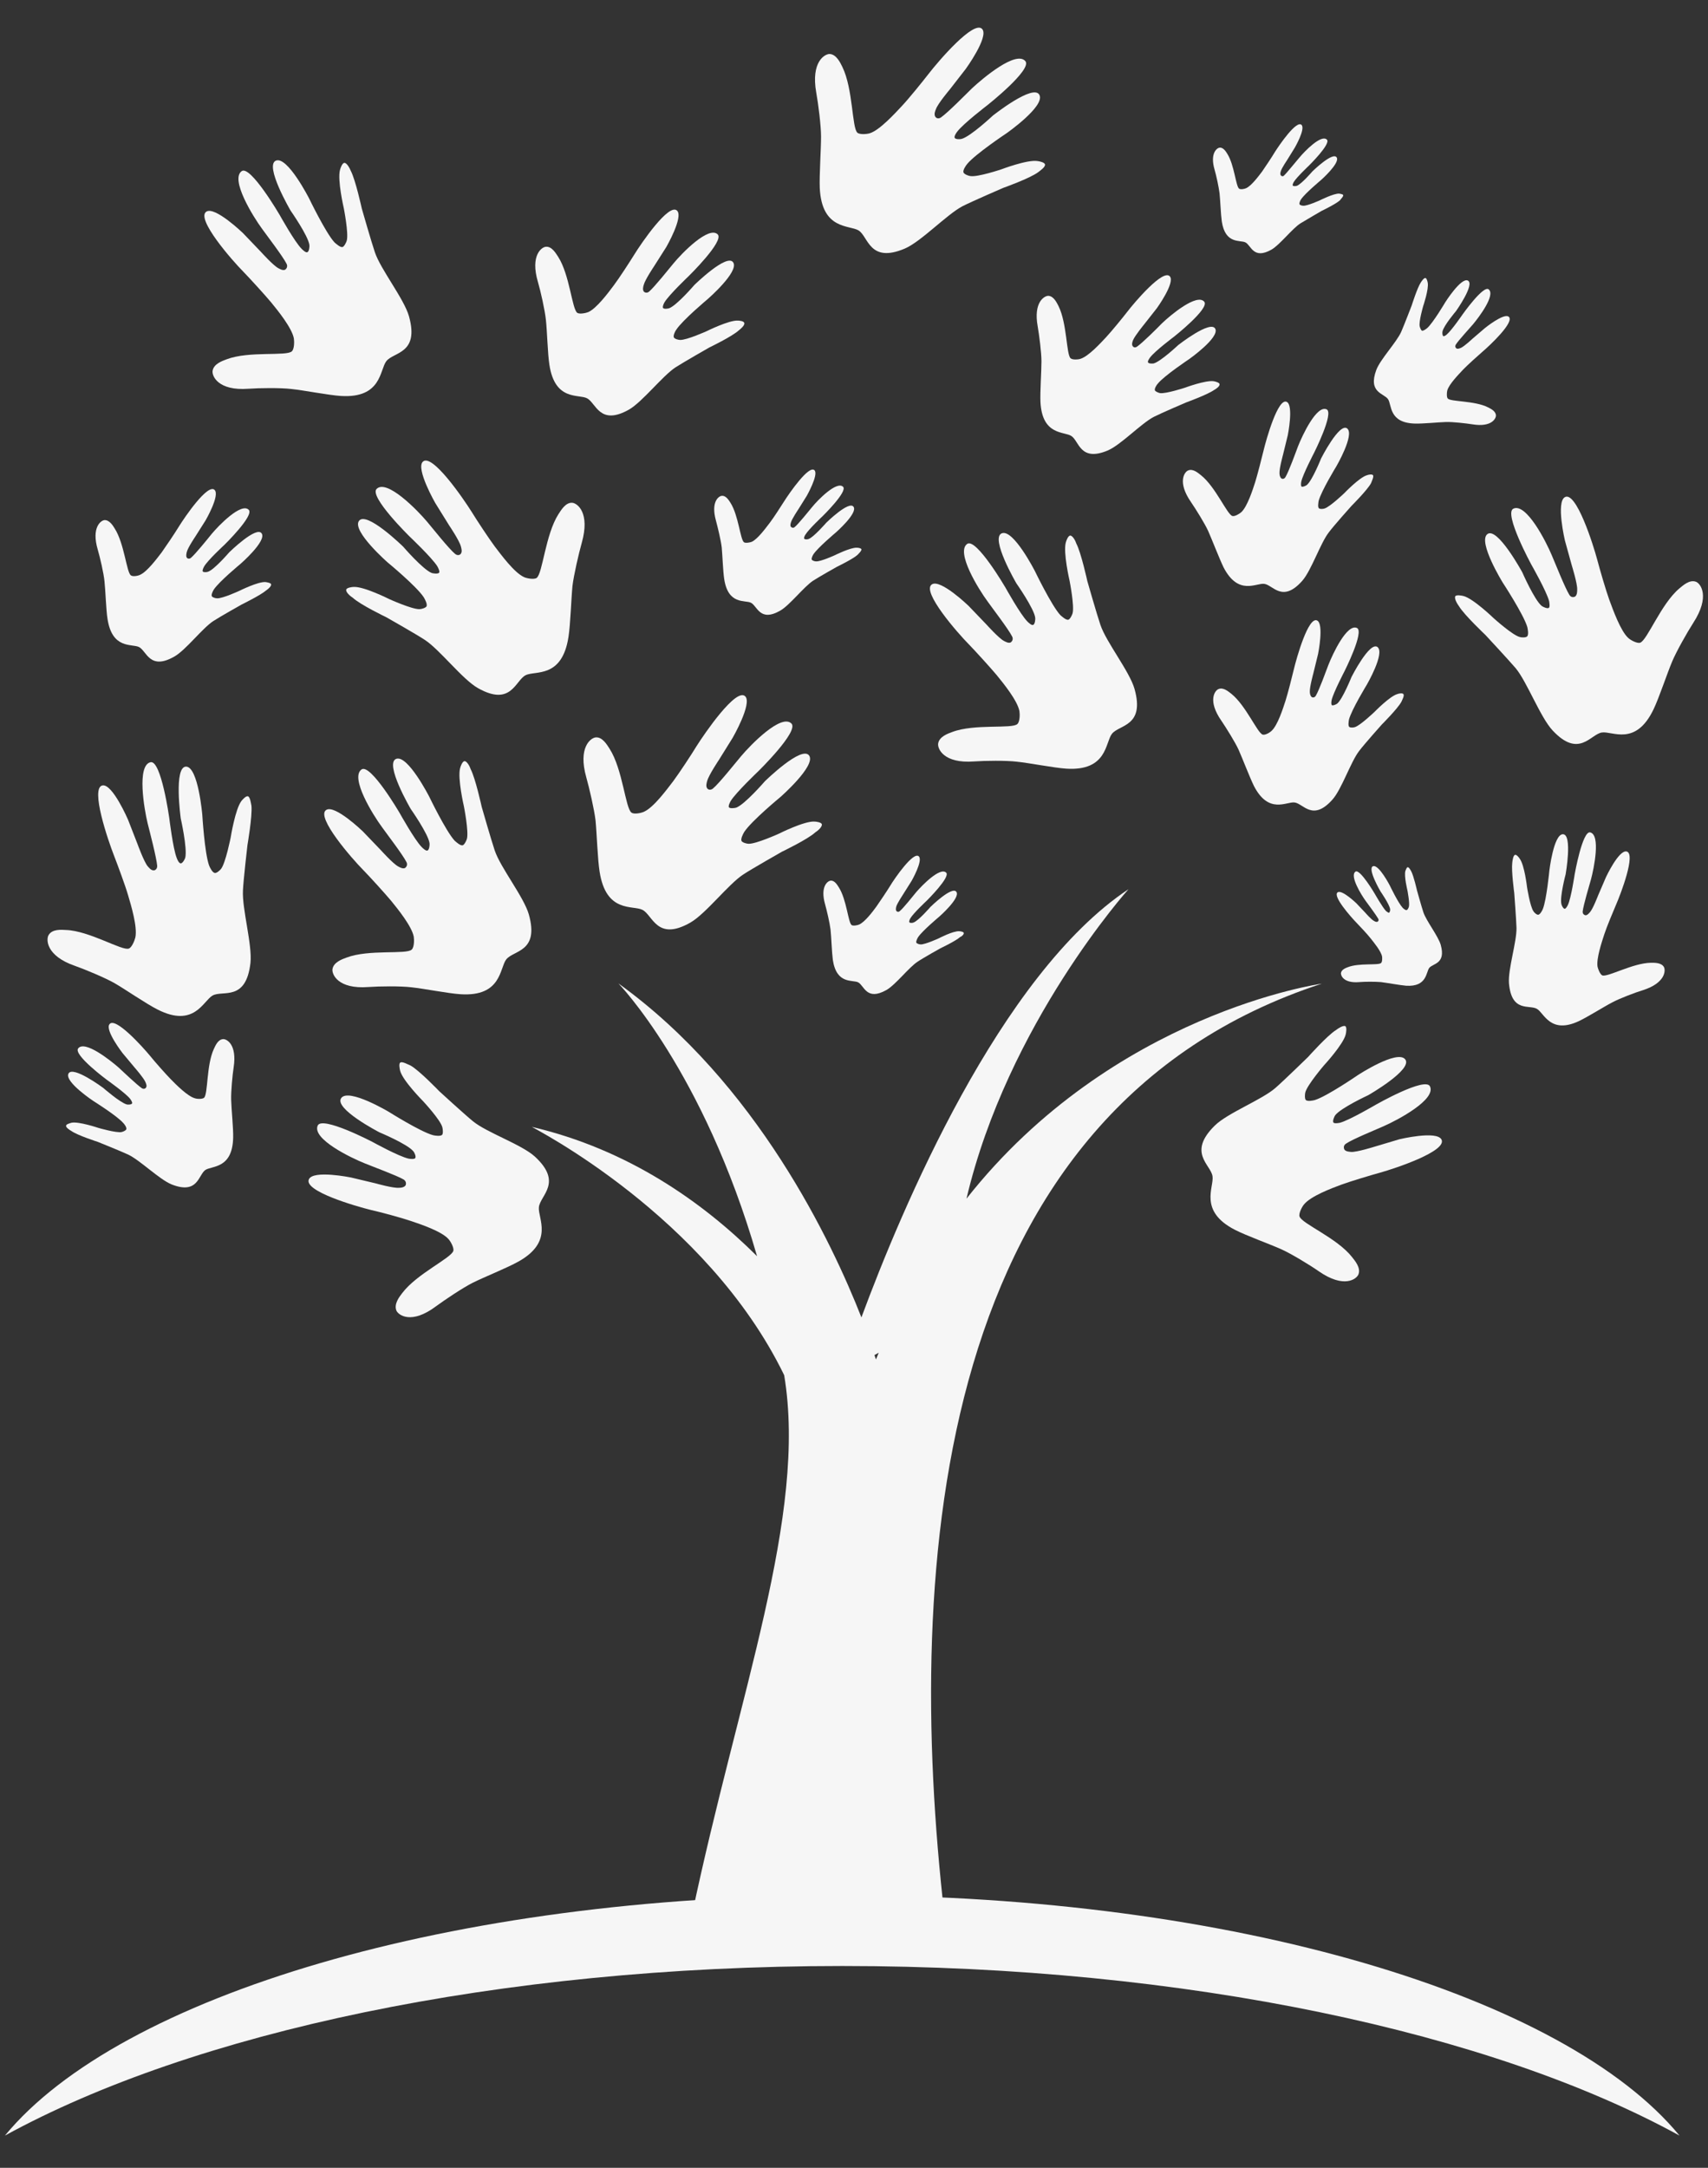 <svg width="41" height="52" viewBox="0 0 41 52" fill="none" xmlns="http://www.w3.org/2000/svg">
<rect x="0" y="0" width="41" height="52" fill="#333333" stroke="none"/>
<path d="M29.275 9.213C29.269 9.176 29.173 9.151 29.137 9.145C28.944 9.114 28.444 9.3 28.444 9.3C28.444 9.3 27.993 9.448 27.848 9.43C27.812 9.424 27.734 9.393 27.722 9.362C27.71 9.318 27.764 9.232 27.794 9.201C27.951 9.009 28.547 8.613 28.547 8.613C28.547 8.613 29.275 8.099 29.173 7.888C29.064 7.665 28.282 8.278 28.282 8.278C28.282 8.278 27.86 8.675 27.692 8.718C27.662 8.724 27.571 8.724 27.559 8.693C27.541 8.668 27.589 8.6 27.607 8.575C27.722 8.421 28.185 8.074 28.185 8.074C28.185 8.074 29.04 7.399 28.908 7.238C28.733 7.028 28.095 7.56 27.89 7.758C27.782 7.87 27.427 8.223 27.294 8.315C27.24 8.353 27.198 8.322 27.186 8.297C27.162 8.254 27.186 8.192 27.198 8.161C27.24 8.055 27.463 7.783 27.463 7.783L27.77 7.393C27.77 7.393 28.209 6.786 28.083 6.631C27.926 6.439 27.24 7.244 27.059 7.48C26.945 7.628 26.68 7.95 26.554 8.086C26.415 8.235 26.132 8.544 25.94 8.606C25.886 8.625 25.747 8.637 25.699 8.594C25.596 8.501 25.615 7.758 25.41 7.343C25.368 7.263 25.296 7.102 25.163 7.096C25.073 7.096 24.802 7.244 24.91 7.832C24.946 8.043 25 8.458 25 8.668C25 8.916 24.964 9.405 24.976 9.647C25.019 10.451 25.548 10.346 25.717 10.458C25.904 10.575 25.922 11.089 26.596 10.804C26.909 10.668 27.397 10.154 27.698 9.999C27.878 9.907 28.474 9.653 28.474 9.653C28.474 9.653 28.986 9.467 29.142 9.356C29.191 9.331 29.287 9.263 29.275 9.213Z" fill="#F6F6F6"/>
<path d="M25.085 3.944C25.073 3.895 24.958 3.87 24.91 3.864C24.669 3.821 24.037 4.062 24.037 4.062C24.037 4.062 23.465 4.254 23.291 4.223C23.242 4.217 23.146 4.18 23.128 4.136C23.11 4.081 23.182 3.975 23.218 3.932C23.417 3.691 24.164 3.195 24.164 3.195C24.164 3.195 25.085 2.551 24.952 2.279C24.814 1.994 23.832 2.774 23.832 2.774C23.832 2.774 23.303 3.27 23.086 3.331C23.044 3.344 22.936 3.344 22.917 3.307C22.899 3.27 22.953 3.189 22.978 3.158C23.122 2.966 23.706 2.52 23.706 2.52C23.706 2.52 24.778 1.672 24.615 1.468C24.392 1.202 23.592 1.877 23.333 2.118C23.194 2.254 22.749 2.706 22.586 2.818C22.52 2.861 22.466 2.83 22.448 2.793C22.418 2.737 22.448 2.663 22.466 2.619C22.514 2.483 22.797 2.149 22.797 2.149L23.182 1.654C23.182 1.654 23.736 0.892 23.58 0.7C23.387 0.459 22.52 1.474 22.291 1.771C22.147 1.957 21.816 2.366 21.653 2.539C21.479 2.725 21.117 3.121 20.883 3.195C20.81 3.22 20.636 3.232 20.581 3.183C20.449 3.065 20.479 2.13 20.22 1.604C20.172 1.505 20.076 1.301 19.913 1.295C19.799 1.295 19.462 1.48 19.594 2.223C19.642 2.483 19.709 3.016 19.709 3.276C19.709 3.585 19.666 4.198 19.678 4.508C19.727 5.523 20.395 5.393 20.612 5.529C20.846 5.678 20.87 6.322 21.719 5.963C22.111 5.796 22.725 5.146 23.104 4.947C23.333 4.83 24.079 4.508 24.079 4.508C24.079 4.508 24.724 4.279 24.922 4.13C24.97 4.093 25.097 4.006 25.085 3.944Z" fill="#F6F6F6"/>
<path d="M32.297 24.617C32.333 24.648 32.315 24.765 32.303 24.815C32.243 25.056 31.779 25.558 31.779 25.558C31.779 25.558 31.382 26.022 31.334 26.202C31.322 26.245 31.316 26.357 31.346 26.387C31.388 26.425 31.515 26.4 31.563 26.387C31.858 26.295 32.598 25.787 32.598 25.787C32.598 25.787 33.537 25.174 33.73 25.409C33.929 25.651 32.845 26.27 32.845 26.27C32.845 26.27 32.189 26.573 32.05 26.753C32.026 26.79 31.984 26.889 32.008 26.926C32.032 26.957 32.129 26.939 32.165 26.932C32.394 26.87 33.026 26.499 33.026 26.499C33.026 26.499 34.212 25.824 34.326 26.059C34.477 26.375 33.555 26.864 33.23 27.007C33.056 27.087 32.472 27.322 32.309 27.434C32.243 27.477 32.255 27.545 32.273 27.576C32.309 27.626 32.394 27.626 32.436 27.632C32.574 27.638 32.989 27.508 32.989 27.508L33.592 27.328C33.592 27.328 34.489 27.112 34.603 27.335C34.741 27.613 33.489 28.028 33.134 28.127C32.911 28.189 32.411 28.338 32.195 28.418C31.96 28.505 31.466 28.691 31.304 28.889C31.256 28.944 31.171 29.105 31.195 29.18C31.25 29.353 32.093 29.694 32.454 30.152C32.52 30.238 32.67 30.405 32.61 30.567C32.568 30.678 32.267 30.919 31.653 30.492C31.442 30.344 30.991 30.071 30.756 29.966C30.479 29.842 29.913 29.638 29.648 29.502C28.763 29.05 29.148 28.474 29.106 28.214C29.064 27.935 28.498 27.651 29.16 27C29.468 26.697 30.292 26.381 30.617 26.096C30.816 25.923 31.4 25.354 31.4 25.354C31.4 25.354 31.864 24.834 32.068 24.71C32.123 24.666 32.249 24.586 32.297 24.617Z" fill="#F6F6F6"/>
<path d="M36.367 20.506C36.403 20.494 36.463 20.568 36.481 20.599C36.596 20.753 36.656 21.28 36.656 21.28C36.656 21.28 36.728 21.744 36.812 21.862C36.83 21.893 36.891 21.948 36.927 21.942C36.969 21.936 37.017 21.849 37.035 21.806C37.125 21.583 37.192 20.884 37.192 20.884C37.192 20.884 37.294 20.011 37.517 20.011C37.752 20.011 37.583 20.97 37.583 20.97C37.583 20.97 37.438 21.515 37.481 21.688C37.487 21.719 37.523 21.794 37.559 21.8C37.589 21.8 37.625 21.732 37.637 21.707C37.715 21.54 37.8 20.97 37.8 20.97C37.8 20.97 37.986 19.918 38.173 19.967C38.426 20.029 38.263 20.828 38.191 21.094C38.149 21.243 38.01 21.707 37.992 21.862C37.986 21.924 38.029 21.948 38.059 21.955C38.107 21.955 38.143 21.905 38.167 21.88C38.239 21.8 38.36 21.484 38.36 21.484L38.552 21.038C38.552 21.038 38.859 20.382 39.046 20.425C39.275 20.475 38.907 21.441 38.793 21.701C38.721 21.868 38.564 22.246 38.51 22.413C38.45 22.599 38.318 22.988 38.348 23.187C38.36 23.242 38.408 23.372 38.462 23.397C38.588 23.447 39.196 23.1 39.63 23.094C39.714 23.094 39.883 23.088 39.943 23.199C39.985 23.279 39.979 23.577 39.443 23.75C39.257 23.806 38.883 23.948 38.709 24.041C38.504 24.146 38.113 24.394 37.902 24.493C37.216 24.815 37.065 24.301 36.897 24.202C36.716 24.09 36.283 24.301 36.222 23.583C36.198 23.248 36.409 22.592 36.403 22.258C36.397 22.054 36.349 21.422 36.349 21.422C36.349 21.422 36.277 20.89 36.301 20.698C36.307 20.636 36.325 20.518 36.367 20.506Z" fill="#F6F6F6"/>
<path d="M33.688 16.649C33.664 16.618 33.573 16.636 33.543 16.649C33.363 16.698 32.995 17.076 32.995 17.076C32.995 17.076 32.658 17.398 32.526 17.441C32.49 17.454 32.411 17.46 32.387 17.435C32.357 17.404 32.375 17.305 32.381 17.262C32.442 17.026 32.809 16.426 32.809 16.426C32.809 16.426 33.248 15.671 33.068 15.522C32.881 15.373 32.442 16.24 32.442 16.24C32.442 16.24 32.231 16.766 32.099 16.878C32.074 16.896 31.996 16.933 31.972 16.915C31.948 16.896 31.96 16.822 31.966 16.791C32.008 16.612 32.273 16.104 32.273 16.104C32.273 16.104 32.755 15.15 32.574 15.064C32.333 14.952 31.99 15.689 31.888 15.949C31.834 16.091 31.665 16.556 31.587 16.686C31.557 16.742 31.502 16.735 31.484 16.717C31.448 16.686 31.442 16.624 31.442 16.593C31.436 16.482 31.526 16.153 31.526 16.153L31.641 15.683C31.641 15.683 31.785 14.965 31.617 14.884C31.406 14.779 31.123 15.782 31.057 16.061C31.015 16.24 30.913 16.636 30.858 16.81C30.798 16.995 30.672 17.392 30.527 17.528C30.485 17.571 30.371 17.639 30.31 17.621C30.184 17.584 29.907 16.921 29.558 16.642C29.492 16.593 29.365 16.475 29.245 16.531C29.16 16.568 28.986 16.81 29.317 17.286C29.431 17.454 29.648 17.8 29.733 17.986C29.829 18.203 29.997 18.642 30.1 18.853C30.455 19.54 30.882 19.224 31.075 19.249C31.286 19.274 31.509 19.713 31.984 19.181C32.207 18.933 32.424 18.271 32.628 18.011C32.749 17.85 33.17 17.379 33.17 17.379C33.17 17.379 33.549 17.002 33.64 16.834C33.658 16.791 33.718 16.686 33.688 16.649Z" fill="#F6F6F6"/>
<path d="M32.959 11.399C32.935 11.368 32.845 11.386 32.815 11.399C32.634 11.448 32.267 11.832 32.267 11.832C32.267 11.832 31.93 12.154 31.797 12.197C31.761 12.21 31.683 12.216 31.659 12.191C31.629 12.16 31.647 12.061 31.653 12.018C31.713 11.782 32.081 11.182 32.081 11.182C32.081 11.182 32.52 10.427 32.339 10.278C32.153 10.129 31.713 10.996 31.713 10.996C31.713 10.996 31.503 11.522 31.37 11.634C31.346 11.652 31.268 11.69 31.244 11.671C31.22 11.652 31.232 11.578 31.238 11.547C31.28 11.368 31.545 10.86 31.545 10.86C31.545 10.86 32.026 9.906 31.846 9.82C31.605 9.708 31.262 10.445 31.159 10.705C31.105 10.848 30.937 11.312 30.858 11.442C30.828 11.498 30.774 11.491 30.756 11.473C30.72 11.442 30.714 11.38 30.714 11.349C30.708 11.238 30.798 10.909 30.798 10.909L30.913 10.439C30.913 10.439 31.057 9.721 30.888 9.64C30.678 9.535 30.395 10.538 30.329 10.817C30.286 10.996 30.184 11.392 30.13 11.566C30.07 11.752 29.943 12.148 29.799 12.284C29.757 12.321 29.642 12.395 29.582 12.377C29.456 12.34 29.179 11.677 28.829 11.399C28.763 11.349 28.637 11.231 28.516 11.287C28.432 11.324 28.258 11.566 28.589 12.043C28.703 12.21 28.92 12.556 29.004 12.742C29.1 12.959 29.269 13.398 29.371 13.609C29.727 14.296 30.154 13.98 30.347 14.005C30.557 14.03 30.78 14.469 31.256 13.937C31.478 13.689 31.695 13.027 31.9 12.767C32.02 12.606 32.442 12.135 32.442 12.135C32.442 12.135 32.821 11.758 32.911 11.591C32.929 11.541 32.983 11.436 32.959 11.399Z" fill="#F6F6F6"/>
<path d="M9.606 25.49C9.57 25.521 9.594 25.638 9.606 25.688C9.673 25.929 10.154 26.412 10.154 26.412C10.154 26.412 10.57 26.858 10.618 27.038C10.63 27.081 10.642 27.192 10.612 27.223C10.57 27.26 10.443 27.242 10.395 27.23C10.094 27.149 9.336 26.672 9.336 26.672C9.336 26.672 8.372 26.096 8.192 26.338C8.005 26.592 9.107 27.161 9.107 27.161C9.107 27.161 9.775 27.44 9.919 27.613C9.95 27.644 9.992 27.743 9.968 27.78C9.944 27.811 9.847 27.799 9.811 27.793C9.576 27.743 8.938 27.39 8.938 27.39C8.938 27.39 7.728 26.759 7.626 27C7.487 27.322 8.426 27.774 8.752 27.904C8.932 27.979 9.522 28.195 9.691 28.294C9.757 28.338 9.751 28.406 9.733 28.437C9.697 28.486 9.618 28.492 9.576 28.492C9.438 28.505 9.022 28.387 9.022 28.387L8.426 28.245C8.426 28.245 7.517 28.059 7.415 28.288C7.283 28.573 8.553 28.938 8.908 29.025C9.131 29.074 9.637 29.211 9.853 29.285C10.094 29.365 10.594 29.533 10.762 29.718C10.816 29.774 10.901 29.929 10.883 30.003C10.835 30.177 10.004 30.554 9.655 31.018C9.588 31.105 9.45 31.279 9.516 31.439C9.564 31.545 9.871 31.78 10.467 31.334C10.678 31.179 11.111 30.889 11.346 30.771C11.617 30.635 12.177 30.412 12.442 30.263C13.309 29.78 12.906 29.217 12.936 28.957C12.966 28.672 13.52 28.369 12.839 27.743C12.52 27.452 11.684 27.168 11.352 26.895C11.154 26.734 10.546 26.177 10.546 26.177C10.546 26.177 10.064 25.675 9.853 25.558C9.787 25.533 9.655 25.453 9.606 25.49Z" fill="#F6F6F6"/>
<path d="M25.687 12.847C25.639 12.854 25.596 12.965 25.584 13.014C25.518 13.256 25.675 13.931 25.675 13.931C25.675 13.931 25.795 14.538 25.747 14.711C25.735 14.754 25.687 14.853 25.645 14.866C25.59 14.878 25.494 14.791 25.452 14.754C25.241 14.525 24.844 13.702 24.844 13.702C24.844 13.702 24.326 12.686 24.049 12.792C23.76 12.903 24.398 13.993 24.398 13.993C24.398 13.993 24.82 14.593 24.85 14.816C24.856 14.86 24.844 14.971 24.802 14.989C24.766 15.008 24.693 14.94 24.663 14.909C24.495 14.742 24.134 14.092 24.134 14.092C24.134 14.092 23.435 12.897 23.218 13.046C22.936 13.244 23.495 14.141 23.706 14.426C23.82 14.587 24.206 15.089 24.296 15.268C24.332 15.336 24.29 15.392 24.26 15.411C24.206 15.435 24.134 15.392 24.097 15.373C23.971 15.305 23.682 14.983 23.682 14.983L23.248 14.531C23.248 14.531 22.574 13.881 22.369 14.018C22.111 14.185 22.996 15.194 23.255 15.454C23.417 15.621 23.772 16.011 23.923 16.191C24.085 16.389 24.422 16.803 24.471 17.057C24.483 17.132 24.483 17.311 24.422 17.367C24.296 17.491 23.393 17.355 22.857 17.559C22.755 17.596 22.544 17.67 22.52 17.837C22.502 17.955 22.646 18.32 23.381 18.265C23.64 18.246 24.158 18.24 24.41 18.271C24.712 18.302 25.302 18.419 25.596 18.438C26.584 18.5 26.53 17.806 26.692 17.602C26.867 17.379 27.487 17.429 27.234 16.525C27.114 16.104 26.554 15.404 26.415 14.989C26.331 14.742 26.102 13.943 26.102 13.943C26.102 13.943 25.952 13.256 25.837 13.039C25.819 12.977 25.747 12.841 25.687 12.847Z" fill="#F6F6F6"/>
<path d="M34.934 14.302C34.958 14.265 35.079 14.284 35.127 14.296C35.361 14.352 35.855 14.829 35.855 14.829C35.855 14.829 36.307 15.237 36.481 15.28C36.523 15.293 36.632 15.299 36.662 15.262C36.698 15.219 36.674 15.088 36.662 15.039C36.572 14.736 36.072 13.974 36.072 13.974C36.072 13.974 35.476 13.008 35.699 12.816C35.934 12.612 36.541 13.726 36.541 13.726C36.541 13.726 36.837 14.401 37.011 14.537C37.047 14.562 37.144 14.606 37.18 14.581C37.21 14.556 37.192 14.457 37.186 14.42C37.126 14.185 36.758 13.541 36.758 13.541C36.758 13.541 36.096 12.321 36.325 12.203C36.632 12.049 37.114 12.99 37.252 13.324C37.33 13.504 37.565 14.098 37.673 14.271C37.715 14.339 37.782 14.327 37.812 14.308C37.86 14.271 37.86 14.185 37.86 14.141C37.866 13.999 37.733 13.572 37.733 13.572L37.565 12.965C37.565 12.965 37.348 12.043 37.565 11.925C37.836 11.776 38.245 13.064 38.342 13.429C38.402 13.658 38.552 14.172 38.631 14.389C38.721 14.63 38.901 15.138 39.088 15.305C39.142 15.355 39.299 15.441 39.371 15.417C39.54 15.361 39.871 14.488 40.31 14.117C40.395 14.048 40.557 13.894 40.714 13.956C40.822 13.999 41.057 14.308 40.647 14.94C40.503 15.163 40.244 15.621 40.142 15.862C40.021 16.147 39.829 16.729 39.696 17.008C39.263 17.918 38.697 17.528 38.45 17.571C38.179 17.614 37.902 18.197 37.27 17.522C36.975 17.206 36.656 16.358 36.385 16.03C36.216 15.832 35.657 15.231 35.657 15.231C35.657 15.231 35.151 14.754 35.024 14.544C34.982 14.488 34.904 14.358 34.934 14.302Z" fill="#F6F6F6"/>
<path d="M33.79 20.803C33.766 20.803 33.748 20.865 33.736 20.89C33.7 21.014 33.784 21.354 33.784 21.354C33.784 21.354 33.844 21.664 33.82 21.75C33.814 21.775 33.79 21.825 33.766 21.831C33.736 21.837 33.688 21.794 33.67 21.775C33.561 21.657 33.363 21.243 33.363 21.243C33.363 21.243 33.098 20.729 32.959 20.778C32.815 20.834 33.14 21.385 33.14 21.385C33.14 21.385 33.351 21.688 33.369 21.806C33.375 21.831 33.363 21.88 33.345 21.893C33.327 21.899 33.291 21.868 33.272 21.855C33.188 21.769 33.002 21.441 33.002 21.441C33.002 21.441 32.646 20.834 32.538 20.908C32.393 21.007 32.676 21.465 32.785 21.614C32.845 21.695 33.038 21.955 33.086 22.041C33.104 22.078 33.08 22.103 33.068 22.109C33.038 22.122 33.002 22.103 32.983 22.091C32.917 22.06 32.773 21.893 32.773 21.893L32.556 21.664C32.556 21.664 32.213 21.335 32.111 21.404C31.978 21.49 32.43 21.998 32.562 22.134C32.646 22.221 32.827 22.413 32.899 22.506C32.977 22.605 33.152 22.815 33.176 22.945C33.182 22.982 33.182 23.075 33.152 23.1C33.086 23.162 32.628 23.094 32.357 23.199C32.309 23.218 32.201 23.255 32.189 23.341C32.183 23.403 32.255 23.589 32.628 23.558C32.761 23.546 33.02 23.546 33.152 23.558C33.303 23.577 33.603 23.632 33.754 23.645C34.254 23.676 34.23 23.323 34.308 23.218C34.398 23.106 34.711 23.125 34.585 22.667C34.525 22.456 34.242 22.097 34.169 21.887C34.127 21.763 34.013 21.354 34.013 21.354C34.013 21.354 33.935 21.007 33.874 20.896C33.856 20.865 33.82 20.797 33.79 20.803Z" fill="#F6F6F6"/>
<path d="M11.148 18.258C11.1 18.265 11.057 18.376 11.045 18.426C10.979 18.667 11.136 19.342 11.136 19.342C11.136 19.342 11.256 19.949 11.208 20.122C11.196 20.165 11.148 20.264 11.106 20.277C11.051 20.289 10.955 20.203 10.913 20.165C10.702 19.936 10.305 19.113 10.305 19.113C10.305 19.113 9.787 18.098 9.51 18.203C9.221 18.314 9.859 19.404 9.859 19.404C9.859 19.404 10.281 20.004 10.311 20.227C10.317 20.271 10.305 20.382 10.263 20.401C10.227 20.419 10.154 20.351 10.124 20.32C9.956 20.153 9.594 19.503 9.594 19.503C9.594 19.503 8.896 18.308 8.679 18.457C8.396 18.655 8.956 19.552 9.167 19.837C9.281 19.998 9.667 20.5 9.757 20.679C9.793 20.747 9.751 20.803 9.721 20.822C9.667 20.846 9.594 20.803 9.558 20.784C9.432 20.716 9.143 20.394 9.143 20.394L8.709 19.942C8.709 19.942 8.035 19.292 7.83 19.429C7.572 19.596 8.457 20.605 8.715 20.865C8.878 21.032 9.233 21.422 9.384 21.602C9.546 21.8 9.883 22.215 9.932 22.468C9.944 22.543 9.944 22.722 9.883 22.778C9.757 22.902 8.854 22.766 8.318 22.97C8.216 23.007 8.005 23.081 7.981 23.248C7.963 23.366 8.107 23.732 8.842 23.676C9.101 23.657 9.619 23.651 9.871 23.682C10.172 23.713 10.762 23.831 11.057 23.849C12.045 23.911 11.991 23.218 12.153 23.013C12.328 22.79 12.948 22.84 12.695 21.936C12.575 21.515 12.015 20.815 11.876 20.401C11.792 20.153 11.563 19.354 11.563 19.354C11.563 19.354 11.413 18.667 11.298 18.45C11.28 18.389 11.208 18.252 11.148 18.258Z" fill="#F6F6F6"/>
<path d="M8.264 3.907C8.216 3.913 8.174 4.025 8.162 4.074C8.095 4.316 8.252 4.991 8.252 4.991C8.252 4.991 8.372 5.597 8.324 5.771C8.312 5.814 8.264 5.913 8.222 5.926C8.168 5.938 8.071 5.851 8.029 5.814C7.818 5.585 7.421 4.762 7.421 4.762C7.421 4.762 6.903 3.746 6.626 3.852C6.337 3.963 6.976 5.053 6.976 5.053C6.976 5.053 7.397 5.653 7.427 5.876C7.433 5.919 7.421 6.031 7.379 6.049C7.343 6.068 7.271 6 7.241 5.969C7.072 5.802 6.711 5.152 6.711 5.152C6.711 5.152 6.012 3.957 5.802 4.105C5.519 4.303 6.079 5.201 6.289 5.486C6.404 5.647 6.789 6.148 6.879 6.328C6.915 6.396 6.873 6.452 6.843 6.47C6.789 6.495 6.717 6.452 6.681 6.433C6.554 6.365 6.265 6.043 6.265 6.043L5.832 5.591C5.832 5.591 5.157 4.941 4.953 5.077C4.694 5.245 5.579 6.254 5.838 6.514C6 6.681 6.356 7.071 6.506 7.25C6.669 7.449 7.006 7.863 7.054 8.117C7.066 8.192 7.066 8.371 7.006 8.427C6.879 8.551 5.976 8.414 5.44 8.619C5.338 8.656 5.127 8.73 5.103 8.897C5.085 9.015 5.23 9.38 5.964 9.325C6.223 9.306 6.741 9.3 6.994 9.331C7.295 9.362 7.885 9.479 8.18 9.498C9.167 9.56 9.113 8.866 9.275 8.662C9.45 8.439 10.07 8.489 9.817 7.585C9.697 7.164 9.137 6.464 8.998 6.049C8.914 5.802 8.685 5.003 8.685 5.003C8.685 5.003 8.535 4.316 8.421 4.099C8.396 4.037 8.324 3.901 8.264 3.907Z" fill="#F6F6F6"/>
<path d="M1.587 27C1.593 26.963 1.678 26.945 1.714 26.932C1.888 26.895 2.364 27.056 2.364 27.056C2.364 27.056 2.791 27.18 2.918 27.155C2.948 27.149 3.026 27.118 3.032 27.087C3.044 27.044 2.99 26.969 2.96 26.939C2.809 26.765 2.244 26.412 2.244 26.412C2.244 26.412 1.551 25.954 1.642 25.756C1.738 25.546 2.478 26.096 2.478 26.096C2.478 26.096 2.882 26.449 3.044 26.493C3.074 26.499 3.153 26.499 3.171 26.468C3.183 26.443 3.141 26.381 3.123 26.357C3.014 26.22 2.569 25.905 2.569 25.905C2.569 25.905 1.756 25.304 1.876 25.149C2.033 24.945 2.641 25.428 2.84 25.601C2.948 25.7 3.285 26.022 3.405 26.103C3.454 26.134 3.496 26.109 3.508 26.084C3.532 26.041 3.502 25.985 3.49 25.954C3.448 25.855 3.237 25.614 3.237 25.614L2.942 25.261C2.942 25.261 2.514 24.71 2.629 24.567C2.767 24.381 3.43 25.118 3.604 25.329C3.713 25.465 3.971 25.756 4.092 25.88C4.224 26.016 4.501 26.295 4.676 26.344C4.73 26.363 4.856 26.369 4.899 26.332C4.995 26.239 4.953 25.552 5.133 25.162C5.169 25.087 5.23 24.933 5.356 24.926C5.44 24.92 5.693 25.05 5.609 25.601C5.579 25.793 5.543 26.189 5.549 26.381C5.555 26.61 5.603 27.062 5.597 27.291C5.579 28.041 5.085 27.96 4.929 28.065C4.76 28.183 4.754 28.66 4.122 28.412C3.827 28.294 3.363 27.83 3.074 27.694C2.9 27.613 2.346 27.39 2.346 27.39C2.346 27.39 1.864 27.236 1.714 27.13C1.672 27.106 1.575 27.044 1.587 27Z" fill="#F6F6F6"/>
<path d="M19.727 19.769C19.715 19.726 19.594 19.707 19.546 19.707C19.299 19.695 18.697 19.998 18.697 19.998C18.697 19.998 18.149 20.246 17.969 20.24C17.921 20.24 17.818 20.209 17.8 20.172C17.776 20.122 17.836 20.004 17.866 19.955C18.041 19.689 18.733 19.119 18.733 19.119C18.733 19.119 19.582 18.376 19.426 18.128C19.257 17.862 18.36 18.741 18.36 18.741C18.36 18.741 17.884 19.292 17.674 19.373C17.632 19.385 17.529 19.398 17.499 19.367C17.475 19.336 17.523 19.243 17.541 19.212C17.668 19.008 18.203 18.5 18.203 18.5C18.203 18.5 19.185 17.54 18.998 17.355C18.751 17.113 18.017 17.868 17.788 18.141C17.662 18.289 17.264 18.791 17.114 18.915C17.054 18.964 16.993 18.939 16.975 18.909C16.939 18.859 16.963 18.779 16.975 18.735C17.012 18.593 17.258 18.227 17.258 18.227L17.589 17.695C17.589 17.695 18.059 16.878 17.89 16.704C17.674 16.482 16.915 17.59 16.716 17.905C16.596 18.104 16.301 18.549 16.163 18.735C16.006 18.939 15.693 19.367 15.458 19.472C15.392 19.503 15.217 19.54 15.157 19.491C15.013 19.385 14.947 18.45 14.633 17.961C14.573 17.868 14.459 17.67 14.296 17.689C14.182 17.701 13.869 17.924 14.074 18.648C14.146 18.902 14.266 19.422 14.296 19.682C14.326 19.992 14.345 20.605 14.393 20.908C14.549 21.911 15.193 21.707 15.422 21.825C15.669 21.948 15.765 22.586 16.566 22.134C16.939 21.924 17.481 21.212 17.842 20.976C18.059 20.834 18.769 20.431 18.769 20.431C18.769 20.431 19.39 20.134 19.57 19.967C19.63 19.93 19.745 19.831 19.727 19.769Z" fill="#F6F6F6"/>
<path d="M8.312 14.141C8.324 14.098 8.445 14.079 8.493 14.079C8.74 14.067 9.342 14.37 9.342 14.37C9.342 14.37 9.889 14.618 10.07 14.612C10.118 14.612 10.22 14.581 10.239 14.544C10.263 14.494 10.203 14.377 10.172 14.327C9.998 14.061 9.305 13.491 9.305 13.491C9.305 13.491 8.457 12.748 8.613 12.501C8.782 12.234 9.679 13.114 9.679 13.114C9.679 13.114 10.154 13.665 10.365 13.745C10.407 13.758 10.509 13.77 10.54 13.739C10.564 13.708 10.515 13.615 10.498 13.584C10.371 13.38 9.835 12.872 9.835 12.872C9.835 12.872 8.854 11.912 9.041 11.727C9.287 11.485 10.022 12.241 10.251 12.513C10.377 12.662 10.774 13.163 10.925 13.287C10.985 13.336 11.045 13.312 11.063 13.281C11.1 13.231 11.075 13.151 11.063 13.107C11.027 12.965 10.78 12.6 10.78 12.6L10.449 12.067C10.449 12.067 9.98 11.25 10.148 11.077C10.365 10.854 11.124 11.962 11.322 12.278C11.443 12.476 11.738 12.922 11.876 13.107C12.033 13.312 12.346 13.739 12.581 13.844C12.647 13.875 12.821 13.906 12.882 13.863C13.026 13.758 13.092 12.823 13.405 12.334C13.466 12.241 13.58 12.043 13.742 12.061C13.857 12.073 14.17 12.296 13.965 13.021C13.893 13.275 13.773 13.795 13.742 14.055C13.712 14.358 13.694 14.977 13.646 15.28C13.49 16.284 12.845 16.079 12.617 16.197C12.37 16.321 12.274 16.958 11.473 16.506C11.1 16.296 10.558 15.584 10.197 15.349C9.98 15.206 9.269 14.804 9.269 14.804C9.269 14.804 8.649 14.507 8.469 14.339C8.408 14.302 8.294 14.203 8.312 14.141Z" fill="#F6F6F6"/>
<path d="M34.218 6.669C34.248 6.675 34.266 6.749 34.272 6.78C34.302 6.935 34.163 7.343 34.163 7.343C34.163 7.343 34.055 7.715 34.079 7.826C34.085 7.857 34.109 7.919 34.133 7.932C34.163 7.944 34.23 7.894 34.26 7.87C34.404 7.74 34.693 7.251 34.693 7.251C34.693 7.251 35.073 6.65 35.235 6.73C35.41 6.817 34.952 7.461 34.952 7.461C34.952 7.461 34.657 7.808 34.627 7.95C34.621 7.975 34.621 8.043 34.645 8.062C34.669 8.074 34.717 8.037 34.735 8.018C34.85 7.919 35.109 7.542 35.109 7.542C35.109 7.542 35.608 6.836 35.735 6.941C35.903 7.077 35.506 7.603 35.361 7.777C35.283 7.87 35.012 8.161 34.946 8.266C34.922 8.309 34.94 8.346 34.964 8.359C35 8.377 35.042 8.353 35.066 8.346C35.151 8.309 35.349 8.123 35.349 8.123L35.645 7.87C35.645 7.87 36.096 7.504 36.216 7.597C36.367 7.721 35.759 8.291 35.584 8.439C35.476 8.532 35.229 8.755 35.127 8.86C35.018 8.978 34.784 9.213 34.741 9.368C34.729 9.417 34.723 9.529 34.754 9.56C34.826 9.64 35.398 9.609 35.717 9.77C35.777 9.801 35.903 9.857 35.909 9.962C35.915 10.037 35.807 10.253 35.349 10.179C35.187 10.154 34.868 10.117 34.705 10.123C34.519 10.129 34.145 10.167 33.959 10.16C33.339 10.142 33.411 9.715 33.321 9.578C33.224 9.43 32.833 9.424 33.038 8.873C33.134 8.619 33.519 8.216 33.634 7.963C33.7 7.814 33.886 7.331 33.886 7.331C33.886 7.331 34.019 6.91 34.103 6.78C34.127 6.743 34.181 6.662 34.218 6.669Z" fill="#F6F6F6"/>
<path d="M17.866 7.746C17.854 7.702 17.752 7.69 17.71 7.69C17.499 7.678 16.963 7.944 16.963 7.944C16.963 7.944 16.482 8.161 16.325 8.154C16.283 8.154 16.193 8.13 16.175 8.092C16.157 8.049 16.205 7.944 16.235 7.907C16.385 7.678 16.993 7.17 16.993 7.17C16.993 7.17 17.74 6.52 17.602 6.297C17.457 6.062 16.668 6.836 16.668 6.836C16.668 6.836 16.253 7.319 16.066 7.393C16.03 7.405 15.94 7.418 15.916 7.387C15.898 7.356 15.934 7.281 15.952 7.25C16.06 7.071 16.53 6.625 16.53 6.625C16.53 6.625 17.391 5.783 17.228 5.622C17.012 5.412 16.367 6.074 16.169 6.316C16.06 6.446 15.711 6.885 15.579 6.997C15.524 7.04 15.47 7.015 15.452 6.99C15.422 6.947 15.44 6.873 15.452 6.836C15.482 6.712 15.699 6.39 15.699 6.39L15.994 5.926C15.994 5.926 16.409 5.207 16.253 5.053C16.06 4.861 15.398 5.827 15.223 6.111C15.115 6.285 14.862 6.675 14.736 6.842C14.603 7.021 14.32 7.399 14.122 7.486C14.062 7.511 13.911 7.541 13.857 7.504C13.73 7.411 13.676 6.594 13.399 6.161C13.345 6.08 13.249 5.907 13.104 5.919C13.002 5.926 12.725 6.124 12.912 6.761C12.978 6.984 13.08 7.442 13.104 7.671C13.134 7.938 13.146 8.483 13.188 8.749C13.321 9.628 13.893 9.448 14.092 9.554C14.308 9.665 14.393 10.222 15.097 9.826C15.422 9.64 15.904 9.015 16.217 8.811C16.409 8.687 17.029 8.334 17.029 8.334C17.029 8.334 17.571 8.074 17.734 7.925C17.782 7.888 17.884 7.802 17.866 7.746Z" fill="#F6F6F6"/>
<path d="M6.506 14.011C6.494 13.98 6.41 13.968 6.374 13.962C6.193 13.949 5.747 14.172 5.747 14.172C5.747 14.172 5.344 14.358 5.212 14.352C5.175 14.352 5.103 14.333 5.085 14.302C5.067 14.265 5.109 14.178 5.133 14.141C5.26 13.949 5.771 13.528 5.771 13.528C5.771 13.528 6.398 12.984 6.283 12.798C6.163 12.6 5.501 13.25 5.501 13.25C5.501 13.25 5.151 13.658 4.995 13.714C4.965 13.726 4.886 13.733 4.868 13.708C4.85 13.683 4.886 13.615 4.899 13.59C4.989 13.435 5.386 13.07 5.386 13.07C5.386 13.07 6.109 12.364 5.97 12.228C5.79 12.049 5.248 12.606 5.079 12.81C4.989 12.922 4.694 13.287 4.585 13.38C4.543 13.417 4.495 13.398 4.483 13.374C4.459 13.336 4.477 13.274 4.483 13.244C4.507 13.138 4.688 12.872 4.688 12.872L4.935 12.482C4.935 12.482 5.284 11.882 5.151 11.752C4.989 11.591 4.435 12.402 4.29 12.637C4.2 12.785 3.983 13.107 3.881 13.25C3.767 13.398 3.532 13.714 3.363 13.788C3.315 13.813 3.189 13.838 3.141 13.801C3.038 13.726 2.984 13.039 2.755 12.68C2.713 12.612 2.629 12.47 2.508 12.476C2.424 12.482 2.189 12.649 2.346 13.182C2.4 13.367 2.49 13.751 2.508 13.943C2.533 14.166 2.545 14.624 2.581 14.847C2.695 15.584 3.171 15.435 3.339 15.522C3.52 15.615 3.592 16.085 4.182 15.751C4.459 15.596 4.856 15.07 5.121 14.897C5.284 14.791 5.802 14.5 5.802 14.5C5.802 14.5 6.259 14.277 6.392 14.16C6.44 14.129 6.524 14.055 6.506 14.011Z" fill="#F6F6F6"/>
<path d="M5.952 19.101C5.904 19.088 5.826 19.175 5.796 19.212C5.645 19.41 5.537 20.091 5.537 20.091C5.537 20.091 5.416 20.698 5.308 20.84C5.278 20.877 5.2 20.952 5.151 20.939C5.097 20.927 5.037 20.809 5.019 20.76C4.911 20.462 4.856 19.546 4.856 19.546C4.856 19.546 4.76 18.407 4.471 18.389C4.164 18.376 4.339 19.633 4.339 19.633C4.339 19.633 4.501 20.351 4.447 20.574C4.435 20.617 4.381 20.71 4.339 20.71C4.296 20.71 4.254 20.617 4.242 20.58C4.152 20.357 4.062 19.614 4.062 19.614C4.062 19.614 3.869 18.234 3.616 18.283C3.279 18.351 3.46 19.404 3.544 19.75C3.592 19.942 3.755 20.562 3.773 20.766C3.779 20.846 3.719 20.884 3.682 20.877C3.622 20.877 3.574 20.809 3.544 20.778C3.454 20.667 3.303 20.252 3.303 20.252L3.074 19.664C3.074 19.664 2.701 18.797 2.46 18.84C2.159 18.896 2.599 20.172 2.737 20.524C2.821 20.741 3.008 21.243 3.074 21.472C3.147 21.719 3.303 22.233 3.249 22.487C3.231 22.561 3.165 22.729 3.092 22.753C2.93 22.815 2.147 22.326 1.581 22.308C1.473 22.301 1.25 22.283 1.166 22.431C1.106 22.53 1.1 22.927 1.798 23.168C2.045 23.255 2.52 23.453 2.749 23.583C3.008 23.732 3.508 24.078 3.779 24.214C4.664 24.666 4.88 24.004 5.103 23.88C5.344 23.744 5.904 24.035 6.012 23.1C6.06 22.667 5.808 21.8 5.832 21.36C5.844 21.094 5.94 20.271 5.94 20.271C5.94 20.271 6.06 19.577 6.036 19.329C6.024 19.274 6.006 19.119 5.952 19.101Z" fill="#F6F6F6"/>
<path d="M20.678 13.175C20.666 13.145 20.594 13.138 20.564 13.138C20.413 13.132 20.04 13.318 20.04 13.318C20.04 13.318 19.703 13.473 19.588 13.466C19.558 13.466 19.498 13.448 19.486 13.423C19.474 13.392 19.51 13.318 19.528 13.293C19.636 13.132 20.064 12.773 20.064 12.773C20.064 12.773 20.588 12.315 20.491 12.16C20.389 11.993 19.835 12.538 19.835 12.538C19.835 12.538 19.54 12.878 19.414 12.928C19.39 12.94 19.323 12.946 19.305 12.922C19.293 12.903 19.317 12.847 19.335 12.823C19.414 12.693 19.745 12.383 19.745 12.383C19.745 12.383 20.353 11.789 20.238 11.677C20.088 11.529 19.63 11.993 19.492 12.166C19.414 12.259 19.167 12.569 19.076 12.643C19.04 12.674 19.004 12.655 18.986 12.637C18.962 12.606 18.98 12.556 18.986 12.532C19.01 12.445 19.161 12.222 19.161 12.222L19.366 11.894C19.366 11.894 19.654 11.386 19.552 11.281C19.42 11.145 18.95 11.826 18.824 12.024C18.745 12.148 18.571 12.42 18.48 12.538C18.384 12.662 18.192 12.928 18.047 12.996C18.005 13.014 17.896 13.033 17.86 13.008C17.77 12.946 17.728 12.364 17.535 12.061C17.499 12.005 17.427 11.882 17.325 11.894C17.252 11.9 17.06 12.036 17.186 12.488C17.228 12.643 17.306 12.965 17.325 13.132C17.343 13.324 17.355 13.702 17.385 13.894C17.481 14.513 17.884 14.389 18.023 14.457C18.18 14.531 18.234 14.928 18.727 14.649C18.956 14.519 19.293 14.079 19.516 13.931C19.648 13.844 20.088 13.597 20.088 13.597C20.088 13.597 20.473 13.411 20.582 13.312C20.618 13.274 20.684 13.213 20.678 13.175Z" fill="#F6F6F6"/>
<path d="M32.243 4.681C32.237 4.656 32.171 4.65 32.147 4.644C32.014 4.638 31.683 4.805 31.683 4.805C31.683 4.805 31.382 4.941 31.286 4.935C31.262 4.935 31.201 4.923 31.195 4.898C31.183 4.873 31.213 4.805 31.232 4.78C31.328 4.638 31.707 4.322 31.707 4.322C31.707 4.322 32.171 3.913 32.087 3.777C31.996 3.629 31.503 4.112 31.503 4.112C31.503 4.112 31.244 4.415 31.129 4.458C31.105 4.465 31.051 4.471 31.033 4.452C31.021 4.434 31.045 4.384 31.057 4.365C31.123 4.254 31.418 3.975 31.418 3.975C31.418 3.975 31.954 3.449 31.852 3.35C31.719 3.214 31.316 3.629 31.189 3.783C31.117 3.864 30.901 4.136 30.822 4.211C30.792 4.242 30.756 4.223 30.744 4.204C30.726 4.174 30.738 4.13 30.744 4.112C30.762 4.037 30.901 3.833 30.901 3.833L31.081 3.542C31.081 3.542 31.34 3.096 31.244 2.997C31.123 2.873 30.708 3.48 30.599 3.653C30.533 3.765 30.371 4.006 30.298 4.112C30.214 4.223 30.04 4.458 29.913 4.514C29.877 4.533 29.781 4.551 29.745 4.526C29.666 4.471 29.63 3.957 29.462 3.691C29.431 3.641 29.365 3.53 29.275 3.542C29.215 3.548 29.04 3.672 29.155 4.068C29.197 4.211 29.257 4.489 29.275 4.638C29.293 4.805 29.305 5.146 29.329 5.313C29.413 5.864 29.769 5.752 29.895 5.814C30.034 5.882 30.082 6.235 30.521 5.988C30.726 5.87 31.021 5.48 31.22 5.356C31.34 5.282 31.725 5.059 31.725 5.059C31.725 5.059 32.062 4.898 32.165 4.805C32.189 4.768 32.249 4.718 32.243 4.681Z" fill="#F6F6F6"/>
<path d="M23.134 22.376C23.128 22.351 23.056 22.338 23.026 22.338C22.881 22.326 22.526 22.512 22.526 22.512C22.526 22.512 22.201 22.66 22.099 22.654C22.069 22.654 22.008 22.636 21.996 22.611C21.984 22.58 22.02 22.512 22.038 22.481C22.141 22.326 22.55 21.985 22.55 21.985C22.55 21.985 23.05 21.546 22.96 21.397C22.863 21.236 22.334 21.756 22.334 21.756C22.334 21.756 22.05 22.085 21.93 22.128C21.906 22.14 21.846 22.146 21.828 22.122C21.816 22.103 21.84 22.047 21.852 22.029C21.924 21.905 22.243 21.608 22.243 21.608C22.243 21.608 22.821 21.038 22.713 20.933C22.568 20.791 22.135 21.236 21.996 21.397C21.924 21.484 21.689 21.781 21.599 21.855C21.563 21.887 21.527 21.868 21.515 21.849C21.497 21.818 21.509 21.775 21.515 21.744C21.539 21.664 21.683 21.447 21.683 21.447L21.882 21.131C21.882 21.131 22.159 20.648 22.057 20.543C21.93 20.413 21.479 21.063 21.364 21.255C21.292 21.373 21.117 21.633 21.039 21.744C20.949 21.868 20.762 22.116 20.624 22.177C20.582 22.196 20.479 22.215 20.443 22.19C20.359 22.128 20.323 21.577 20.136 21.286C20.1 21.23 20.034 21.113 19.937 21.125C19.871 21.131 19.684 21.261 19.805 21.688C19.847 21.837 19.919 22.146 19.937 22.301C19.956 22.481 19.968 22.846 19.992 23.026C20.082 23.62 20.467 23.496 20.6 23.564C20.744 23.639 20.798 24.016 21.274 23.75C21.497 23.626 21.816 23.205 22.026 23.069C22.153 22.982 22.574 22.747 22.574 22.747C22.574 22.747 22.942 22.574 23.05 22.475C23.08 22.468 23.146 22.413 23.134 22.376Z" fill="#F6F6F6"/>
<path d="M18.824 32.987C19.384 36.343 17.722 40.64 16.608 45.946H22.671C21.701 37.47 22.454 26.623 31.731 23.595C31.731 23.595 26.716 24.295 23.2 28.753C24.188 24.555 27.09 21.329 27.09 21.329C23.995 23.385 21.635 29.019 20.678 31.601C19.973 29.805 18.173 25.985 14.844 23.589C14.844 23.589 16.885 25.682 18.173 30.133C16.867 28.833 15.073 27.57 12.767 27.031C12.773 27.044 16.963 29.155 18.824 32.987ZM21.093 32.449C21.069 32.504 21.051 32.554 21.027 32.61C21.027 32.61 21.015 32.572 20.991 32.504L21.093 32.449Z" fill="#F6F6F6"/>
<path d="M20.22 47.159C28.498 47.159 35.825 48.762 40.316 51.227C37.565 47.883 29.606 45.462 20.22 45.462C10.835 45.462 2.876 47.883 0.118 51.227C4.616 48.762 11.942 47.159 20.22 47.159Z" fill="#F6F6F6"/>
</svg>
